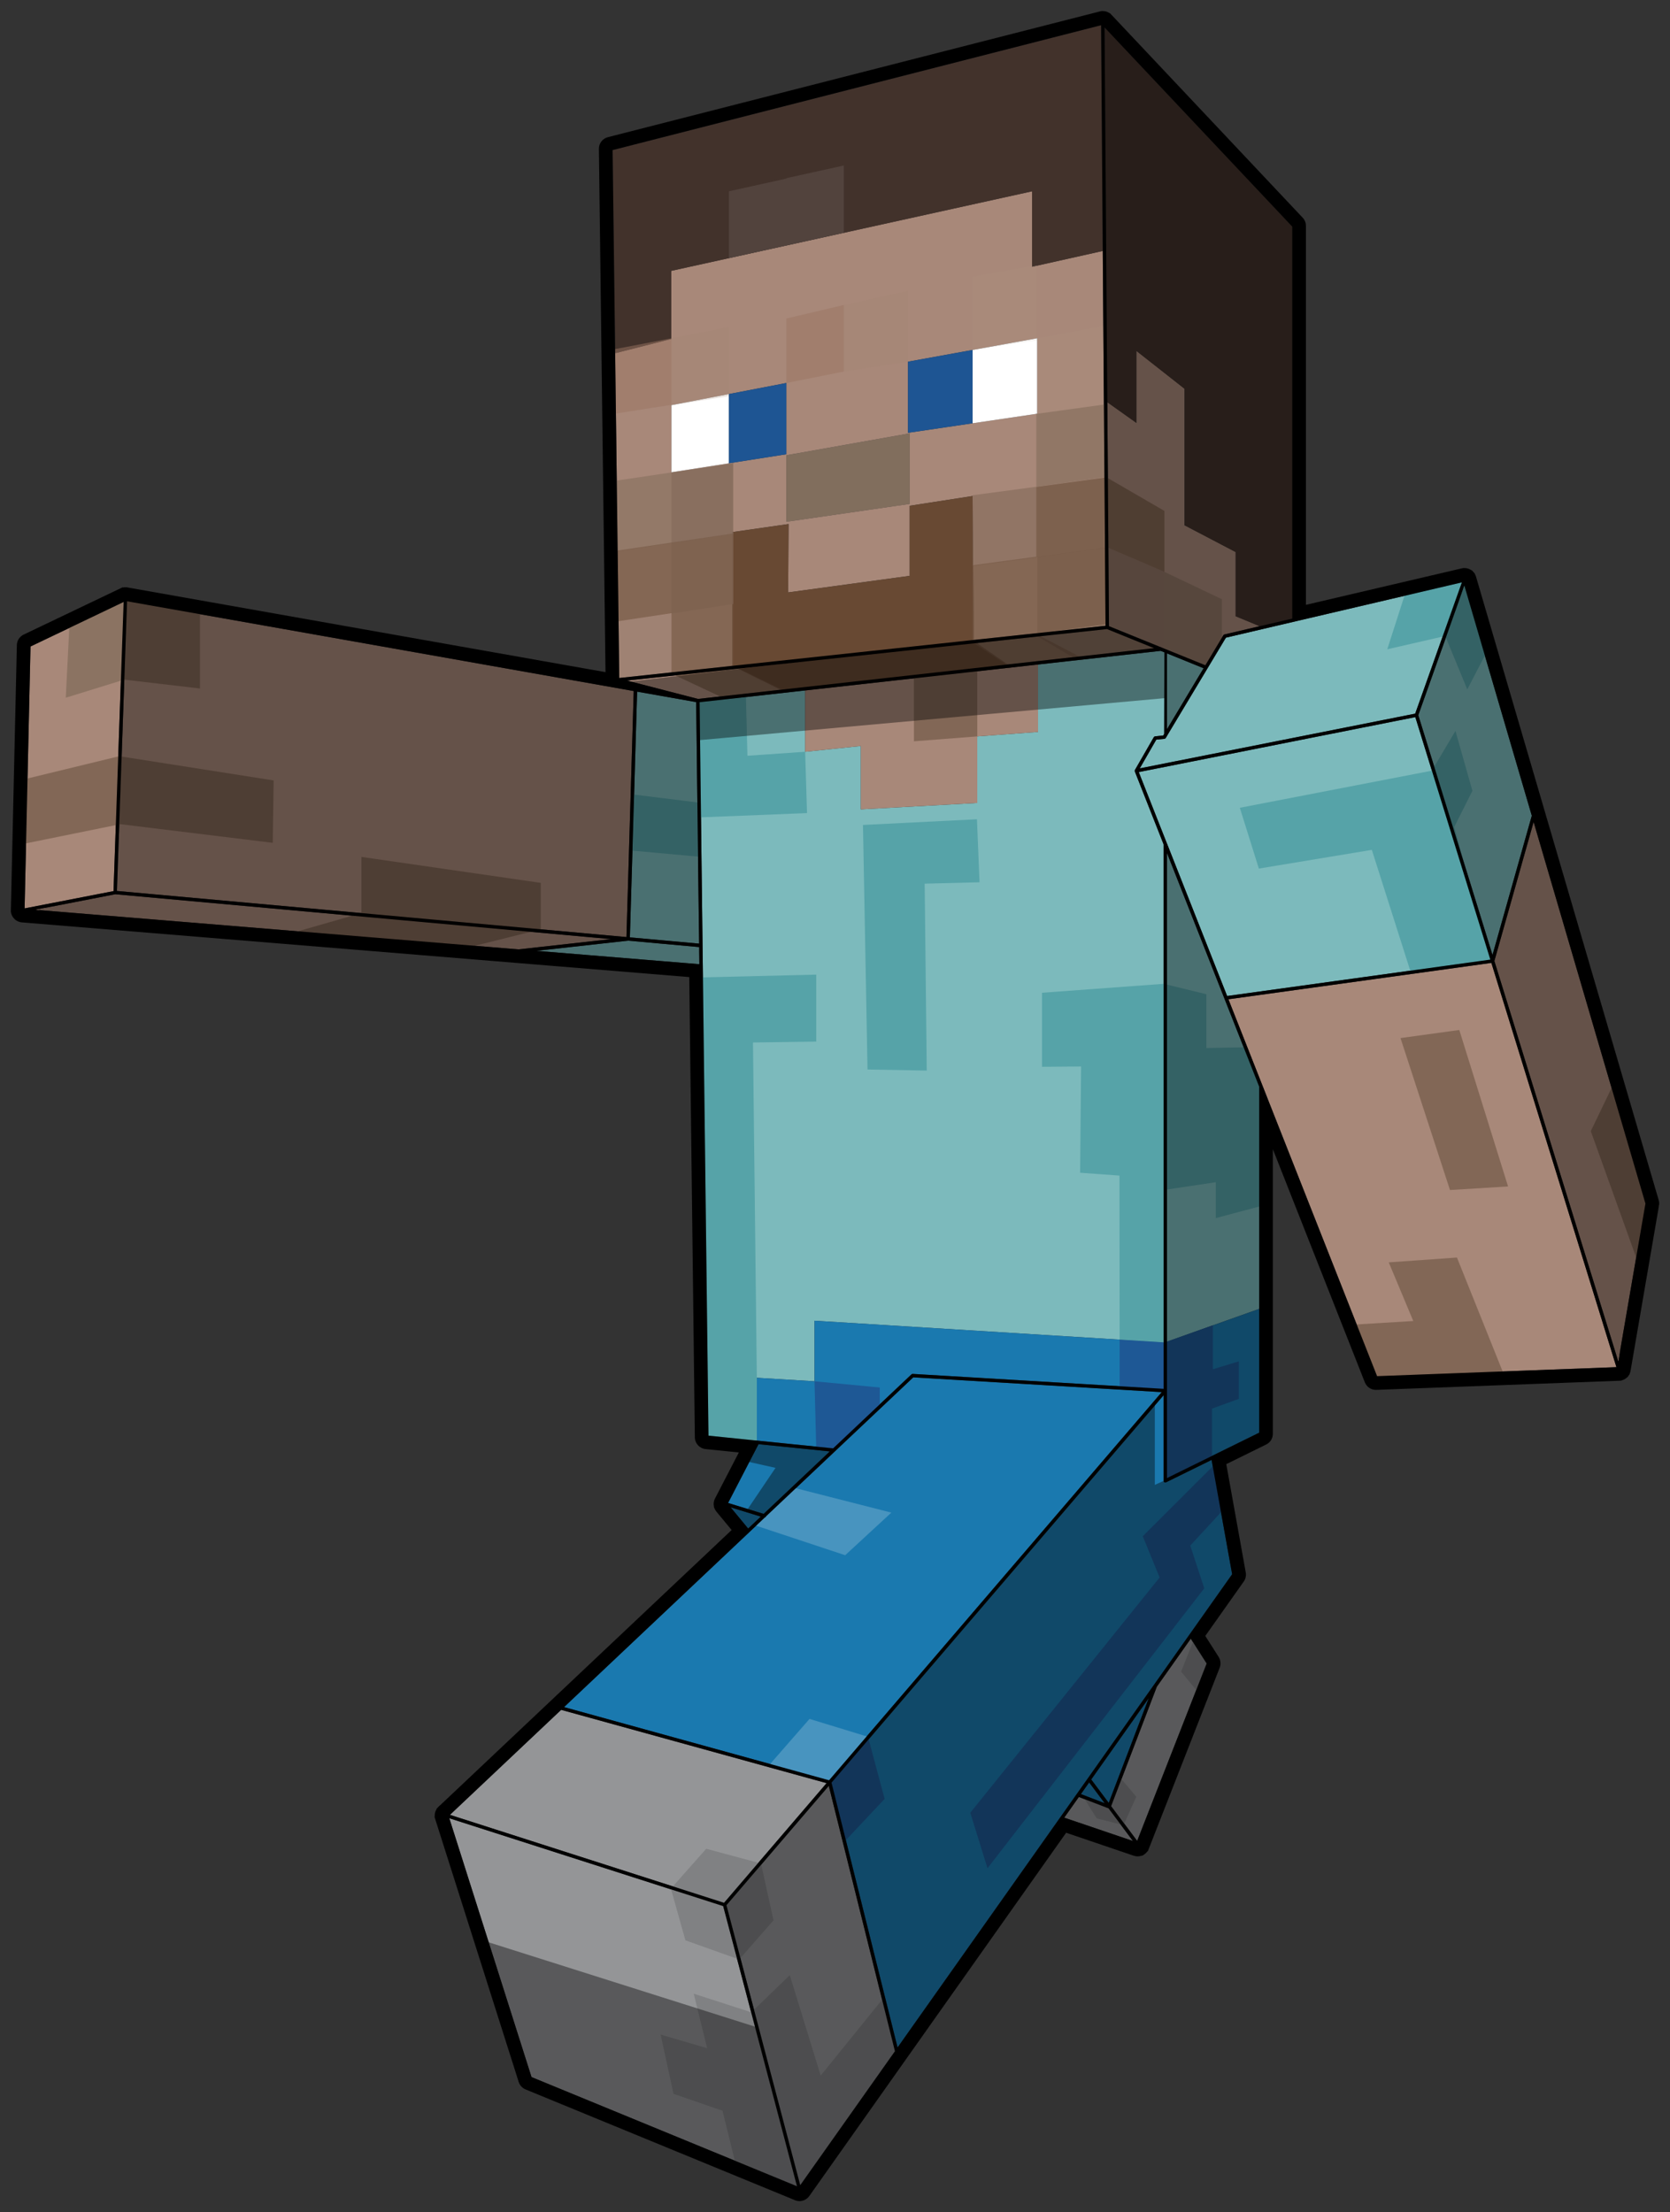 <?xml version="1.0" encoding="utf-8"?>
<!-- Generator: Adobe Illustrator 17.0.0, SVG Export Plug-In . SVG Version: 6.00 Build 0)  -->
<!DOCTYPE svg PUBLIC "-//W3C//DTD SVG 1.1//EN" "http://www.w3.org/Graphics/SVG/1.1/DTD/svg11.dtd">
<svg version="1.1" id="Layer_2" xmlns="http://www.w3.org/2000/svg" xmlns:xlink="http://www.w3.org/1999/xlink" x="0px" y="0px"
	 width="151px" height="200px" viewBox="0 0 151 200" style="enable-background:new 0 0 151 200;" xml:space="preserve">
<rect x="0" y="0" width="151" height="200" fill="#333333" stroke="none"/>
<path id="color27" style="fill:#7CBABC;" d="M105.402,66.723l5.445-9.075l21.332-4.994l-4.218,11.866l-24.905,4.949l1.495-2.599
	l0.733-0.073C105.333,66.793,105.377,66.765,105.402,66.723z M102.965,69.803l2.543,6.443c0,0,0,0.001,0,0.001l5.446,13.801
	l23.802-3.292l-6.784-21.922L102.965,69.803z M62.948,63.477l-5.339-0.946l-0.656,22.216l6.259,0.566L62.948,63.477z M132.406,52.94
	l-4.166,11.718l6.71,21.681l3.554-12.589L132.406,52.94z M56.796,85.043l-8.301,0.922l14.739,1.208l-0.019-1.549L56.796,85.043z
	 M102.603,69.707c-0.001-0.005-0.003-0.01-0.003-0.016c-0.001-0.026,0.006-0.051,0.018-0.074c0.001-0.002,0-0.005,0.002-0.007
	l1.705-2.963c0.025-0.043,0.069-0.072,0.119-0.077l0.734-0.074l3.65-6.083l-3.875-1.571l-11.091,1.235v6.095l-5.497,0.405v6.017
	l-10.53,0.579v-5.728l-5.034,0.521v-5.543l-9.544,1.063l0.289,23.849c0,0.003,0,0.006,0,0.008l0.515,42.452l4.368,0.444l0.001-5.674
	l5.218,0.316v-5.475l0.164,0.01l31.398,1.944V76.336l-2.601-6.592C102.604,69.732,102.604,69.719,102.603,69.707z M105.52,121.298
	l8.333-2.961v-20.1L105.52,77.12V121.298z"/>
<path id="color26" style="fill:#949597;" d="M65.466,172.029l-24.783-7.951l10.055-9.493l24.002,6.626L65.466,172.029z
	 M100.228,163.49l-2.679-1.028l-1.322,1.87l6.215,2.111l-2.208-2.953C100.232,163.491,100.23,163.491,100.228,163.49z
	 M107.668,148.152l-3.07,4.342l-4.128,10.797l2.352,3.145l6.279-16.039L107.668,148.152z M40.625,164.384l7.435,23.403l24.004,9.869
	l-6.675-25.327L40.625,164.384z M65.686,172.247l6.671,25.311l8.563-12.111l-5.982-23.992L65.686,172.247z"/>
<path id="color25" style="fill:#816E5D;" d="M82.25,39.18v6.381l-11.149,1.614V41.16L82.25,39.18z"/>
<path id="color24" style="fill:#1A79AF;" d="M113.852,118.337v0.328v10.865l-8.333,4.1v-12.003v-0.328L113.852,118.337z
	 M82.577,124.524l-13.311,12.567c-0.001,0.003,0,0.006-0.001,0.008c-0.016,0.053-0.061,0.084-0.111,0.097l-18.154,17.14
	l23.961,6.615l30.082-35.091L82.577,124.524z M75.034,131.221l-6.448-0.655l-2.753,5.316l3.216,0.99L75.034,131.221z
	 M100.251,162.998l3.626-9.485l-5.209,7.368L100.251,162.998z M97.734,162.202l2.154,0.826l-1.407-1.882L97.734,162.202z
	 M105.433,134.016c-0.021,0.011-0.045,0.016-0.068,0.016c-0.028,0-0.057-0.008-0.082-0.023c-0.045-0.028-0.073-0.078-0.073-0.131
	v-7.734l-30.025,35.024l5.971,23.947l30.254-42.789l-1.858-10.334L105.433,134.016z M68.791,137.115l-2.731-0.841l1.589,1.92
	L68.791,137.115z M68.51,130.247l0.229,0.023l6.593,0.67l7.081-6.685l0.002-0.002c0.025-0.024,0.056-0.035,0.088-0.039
	c0.008-0.001,0.017-0.003,0.025-0.003c0.001,0,0.001,0,0.002,0l22.682,1.349v-3.891v-0.31l-31.398-1.944l-0.164-0.01v5.226v0.249
	l-5.218-0.316l-0.001,5.674L68.51,130.247C68.509,130.247,68.509,130.247,68.51,130.247z"/>
<path id="color23" style="fill:#A88879;" d="M11.489,54.36l45.812,8.117l-0.657,22.242l-46.071-4.168L11.489,54.36z M3.196,82.253
	l43.687,3.58l8.369-0.929l-44.831-4.056L3.196,82.253z M138.668,74.309l-3.55,12.574l11.204,36.205l2.457-14.274L138.668,74.309z
	 M72.801,67.966l5.034-0.521v5.728l10.53-0.579v-6.017l5.497-0.405v-6.095l-21.06,2.345V67.966z M55.993,61.296L55.62,31.775
	l0.038,0.15l5.036-1.28v-6.157l32.623-7.193v6.822l6.394-1.428l0.251,33.89l-11.899,1.277L87.94,44.844l-5.69,0.883v6.335
	l-10.988,1.497l0.038-6.181l-5.094,0.729V60.2L55.993,61.296z M82.25,39.18l-11.149,1.98v6.014l11.149-1.614V39.18z M82.101,39.131
	l5.839-0.863l5.839-0.863v-6.825L87.94,31.64l-5.839,1.059V39.131z M60.715,42.698l5.193-0.815l5.193-0.815v-6.443l-5.193,1
	l-5.193,1V42.698z M111.07,90.344l3.079,7.802c0,0.001,0,0.001,0.001,0.002l10.366,26.269l21.643-0.813l-11.31-36.548L111.07,90.344
	z M11.178,54.426l-8.42,4.023L2.224,82.127l8.04-1.563L11.178,54.426z M111.728,55.713v-5.804l-4.621-2.42V35.147l-4.354-3.424
	v6.509l-2.631-1.87l0.15,20.25l8.716,3.533l1.628-2.713c0.021-0.036,0.056-0.061,0.097-0.071l3.19-0.747L111.728,55.713z
	 M66.207,60.511l-9.506,1.02l6.411,1.659l30.748-3.423l0.001,0l10.488-1.168l-4.253-1.724L66.207,60.511z"/>
<path id="color22" style="fill:#42322B;" d="M116.845,20.487v35.44l-2.684,0.628l-0.258,0.06l-2.176-0.902v-5.804l-4.621-2.42
	V35.147l-4.354-3.424v6.509l-2.631-1.87l-0.003-0.382L99.871,2.475L116.845,20.487z M99.56,2.281L55.39,13.57l0.228,18.047
	l0.002,0.159l0.038,0.15l5.036-1.28v-6.157l32.623-7.193v6.822l6.394-1.428l-0.001-0.157L99.56,2.281z"/>
<path id="color21" style="fill:#FFFFFF;" d="M60.715,36.626l5.193-1v6.257l-5.193,0.815V36.626z M87.94,31.64v6.628l5.839-0.863
	v-6.825L87.94,31.64z"/>
<path id="color20" style="fill:#1E5593;" d="M65.908,35.626l5.193-1v6.443l-5.193,0.815V35.626z M82.101,32.699v6.432l5.839-0.863
	V31.64L82.101,32.699z"/>
<path id="color19" style="fill:#684933;" d="M88.063,57.855L66.207,60.2V48.108l5.094-0.729l-0.038,6.181l10.988-1.497v-6.335
	l5.69-0.883L88.063,57.855z M87.94,57.868L66.207,60.2l4.465,2.215l20.84-2.076L87.94,57.868z"/>
<path id="color18" style="opacity:0.1;fill:#B3978A;" d="M99.893,29.448v7.118l-6.113,0.924v-6.712L87.94,31.64v-6.628l5.839-1.059
	v6.628L99.893,29.448z"/>
<path id="color17" style="opacity:0.5;fill:#9A7463;" d="M55.522,31.581l5.193-1V36.6l-5.193,0.815V31.581z M71.101,28.796v5.833
	l5.193-1.039v-6.018L71.101,28.796z"/>
<path id="color16_1_" style="opacity:0.2;fill:#A48272;" d="M60.715,30.568l5.193-1v6.257l-5.193,0.815V30.568z M82.099,26.291
	l-5.805,1.281v6.018l5.807-0.891L82.099,26.291z"/>
<path id="color16" style="opacity:0.7;fill:#8B7362;" d="M66.289,41.884v6.381l-10.768,1.614v-6.395L66.289,41.884z"/>
<path id="color15" style="opacity:0.6;fill:#836A58;" d="M66.289,41.884v6.381l-5.574,0.864v-6.395L66.289,41.884z"/>
<path id="color14" style="opacity:0.4;fill:#917A6A;" d="M60.715,55.473v5.58l-5.193,0.363v-5.194L60.715,55.473z"/>
<path id="color13" style="opacity:0.7;fill:#836A58;" d="M100.087,49.466v7.132l-6.288,0.722v-6.983L100.087,49.466z"/>
<path id="color12" style="opacity:0.6;fill:#836A58;" d="M87.94,44.777l11.953-1.6v6.381L87.94,51.172V44.777z M100.087,49.466
	v7.149l5.198,2.232v-7.145L100.087,49.466z"/>
<path id="color11" style="opacity:0.8;fill:#8B7362;" d="M93.705,37.417l6.188-0.851v6.578l-6.188,0.865V37.417z M105.285,51.702
	v7.045l3.813,1.637c0.25-0.347,0.412-0.744,0.658-1.1c0.26-0.376,0.607-0.742,0.672-1.21c0.007-0.053,0.029-0.089,0.056-0.119
	v-3.779L105.285,51.702z"/>
<path id="color10" style="opacity:0.7;fill:#594B45;" d="M76.294,21.048l-5.193,1.145l0,0l-5.193,1.145v-6.044l5.193-1.148v-0.037
	l5.193-1.146V21.048z"/>
<path id="color9" style="opacity:0.9;fill:#836A58;" d="M93.629,57.435l6.535-0.724l4.466,1.966l-7.362,0.897L93.629,57.435z"/>
<path id="color8" style="opacity:0.8;fill:#917A6A;" d="M66.289,48.227v6.381l-5.574,0.864v-6.395L66.289,48.227z"/>
<path id="color7" style="opacity:0.7;fill:#765945;" d="M66.289,48.227v6.381l-10.768,1.614v-6.395L66.289,48.227z M66.289,53.698
	v6.55l-5.574,0.696v-6.395L66.289,53.698z M99.893,43.177v6.381l-6.188,0.864v-6.395L99.893,43.177z M100.087,49.47v6.952
	L87.94,58.07v-6.965L100.087,49.47z M100.087,43.177l5.198,3.016v5.51l-5.198-2.232V43.177z M93.705,57.321l4.382,2.287L91.164,60.2
	L87.94,58.07L93.705,57.321z M60.715,60.943l6.087-0.496l4.059,1.968l-5.206,0.803l-4.861-2.275H60.715z"/>
<path id="color6" style="fill:#8B7362;" d="M11.453,53.767l-0.464,7.754l-5.041,1.559l0.359-7.16L11.453,53.767z"/>
<path id="color5" style="opacity:0.9;fill:#1E5593;" d="M75.25,131.126l-1.447-0.235l-0.155-6.01l5.899,0.562l-0.003,1.709
	L75.25,131.126z M109.665,123.796v-3.983l-4.145,1.485l-0.236,0.367v1.179l-0.073-1.484l-3.975-0.249v4.243l4.048,0.272v8.383
	l4.304-2.132v-4.527l2.427-0.882v-3.389L109.665,123.796z M109.926,132.301l-6.597,6.588l1.524,3.73l-17.12,21.27l1.556,5.015
	l19.599-25.306l-1.268-3.862l3.401-3.689L109.926,132.301z M74.97,161.086l1.422,5.374l3.595-3.827l-1.488-5.539L74.97,161.086z"/>
<path id="color4" style="opacity:0.8;fill:#4C9EA2;" d="M63.427,77.474l-6.242-0.569l0.111-5.071l5.786,0.717L63.427,77.474z
	 M63.427,130.239h5.003l0.001-5.674l-0.348-30.314l5.721-0.08v-6.056l-11.133,0.27L63.427,130.239z M133.132,71.498l-1.531-5.413
	l-2.132,3.591l-17.365,3.356l1.721,5.495l10.215-1.691l3.488,10.965l7.32-0.746l-3.357-12.287L133.132,71.498z M109.079,94.755
	v-4.868l-3.868-0.94l-10.994,0.807v6.693l3.533-0.028l-0.087,9.607l3.559,0.258l0.014,14.826l3.975,0.249v-13.771l4.723-0.706v3.245
	l4.697-1.254v-9.508l-2.179-4.679L109.079,94.755z M88.336,74.069l-10.307,0.515l0.412,22.109l5.354,0.096l-0.187-16.898l4.96-0.127
	L88.336,74.069z M132.669,62.327l2.2-4.237l-2.179-5.841l-3.341,0.557l-2.176,0.486l-1.739,5.41l5.243-1.203L132.669,62.327z
	 M72.97,73.511l-0.169-5.545l-5.219,0.361l-0.136-5.32l-0.068,0.023l-4.256,0.317l0.204,10.549L72.97,73.511z"/>
<path id="color3" style="fill:#4894BF;" d="M73.197,155.404l5.4,1.652l-3.627,4.03l-5.4-1.531L73.197,155.404z M80.596,136.754
	l-8.807-2.248l-3.67,3.348l8.302,2.752L80.596,136.754z"/>
<path id="color2" style="fill:#808183;" d="M61.976,175.424l-1.315-4.672l3.195-3.608l4.952,1.331l1.133,5.139l-3.105,3.541
	L61.976,175.424z M100.24,163.302l-2.29-0.835l1.217,1.932l2.359,0.598l-0.937-1.268l1.03,1.208l1.125-2.493l-1.469-1.745
	L100.24,163.302z M108.015,148.058l-1.22,3.073l1.898,2.305l0.994-3.028L108.015,148.058z M74.205,187.653l-2.793-9.082
	l-3.473,3.357l0.001,0.005l-5.214-1.685l1.213,4.929l-4.206-1.233l1.165,5.357l4.432,1.529l1.322,5.372l5.58,2.025l-0.89-3.498
	l1.034,3.889l8.809-12.585l-1.325-5.365L74.205,187.653z"/>
<path id="color1" style="opacity:0.9;fill:#7F6452;" d="M82.638,61.159l5.727-0.506v5.924l-5.727,0.444V61.159z M18.081,54.939
	l-6.628-1.172l-0.458,7.649l7.086,0.831V54.939z M1.761,70.558l0.08,5.792l9.042-1.837l13.778,1.686l0.08-5.64l-13.959-2.192
	L1.761,70.558z M32.678,82.551l-6.769,1.941l15.227,1.464l7.76-1.939v-4.197l-16.217-2.347V82.551z M125.569,114.129l2.218,5.303
	l-5.759,0.347l2.381,5.431h11.948l-4.621-11.518L125.569,114.129z M146.096,97.572l-2.256,4.693l4.485,12.493l1.68-5.769
	L146.096,97.572z M126.632,93.851l4.474,13.738l5.252-0.323l-4.41-14.146L126.632,93.851z"/>
<path id="outline" d="M149.977,108.5l-16.518-56.365c-0.02-0.067-0.045-0.131-0.077-0.193l-0.023-0.067l-0.11-0.133l-0.014-0.016
	l-0.014-0.016l-0.119-0.13l-0.087-0.043c-0.062-0.041-0.129-0.075-0.2-0.103c-0.043-0.017-0.092-0.033-0.142-0.045
	c-0.078-0.019-0.165-0.03-0.251-0.03c-0.017,0-0.034,0-0.052,0.001h-0.084l-0.102,0.022l-14.102,3.301V20.425
	c0-0.276-0.104-0.539-0.292-0.74L100.501,1.34l-0.13-0.138l-0.087-0.038c-0.074-0.047-0.154-0.084-0.237-0.111L99.946,1.02
	l-0.058-0.005C99.839,1.006,99.782,1,99.717,1h-0.046l-0.007,0.001L99.58,1.002l-0.012,0.003h-0.004L99.45,1.033L54.966,12.401
	c-0.486,0.124-0.82,0.561-0.814,1.062l0.598,47.305L11.54,53.113l-0.08-0.016l-0.049,0c-0.003,0-0.007,0-0.01-0.001l-0.025-0.002
	l-0.036,0c-0.024,0-0.047,0.001-0.07,0.002h-0.033l-0.016,0.004c-0.019,0.002-0.037,0.005-0.056,0.008h-0.098l-0.195,0.092
	l-8.733,4.173c-0.371,0.178-0.606,0.542-0.615,0.952L0.983,82.291L0.98,82.415l0.015,0.061C0.997,82.492,1,82.508,1.003,82.524
	l0.022,0.112l0.033,0.071c0.01,0.026,0.021,0.051,0.033,0.076c0.034,0.07,0.071,0.13,0.113,0.185
	c0.035,0.046,0.072,0.087,0.112,0.126c0.053,0.051,0.107,0.093,0.169,0.132c0.037,0.023,0.086,0.052,0.15,0.08
	c0.062,0.027,0.118,0.044,0.164,0.055c0.06,0.017,0.121,0.028,0.184,0.032l60.34,4.944l0.504,41.609
	c0.006,0.551,0.425,1.009,0.974,1.064l3.005,0.305l-2.154,4.16c-0.068,0.131-0.109,0.275-0.119,0.428l-0.007,0.101l0.013,0.09
	c0.003,0.023,0.006,0.046,0.009,0.068l0.007,0.091l0.059,0.142c0.019,0.045,0.042,0.09,0.07,0.135
	c0.028,0.048,0.059,0.093,0.094,0.135l1.376,1.663l-26.377,24.903l-0.025,0.009l-0.139,0.146l-0.124,0.124l-0.039,0.095
	c-0.039,0.068-0.07,0.14-0.094,0.215c-0.016,0.051-0.026,0.097-0.034,0.144c-0.012,0.073-0.017,0.147-0.015,0.221l-0.009,0.099
	l0.055,0.181l7.549,23.764c0.098,0.306,0.323,0.551,0.619,0.673l24.347,10.01l0.048,0.021l0.048,0.014
	C72.07,198.983,72.18,199,72.292,199c0.355,0,0.686-0.173,0.889-0.465l23.218-32.838l6.118,2.079
	c0.119,0.039,0.233,0.057,0.348,0.057c0.123,0,0.244-0.021,0.359-0.062l0.101-0.016l0.181-0.132c0.082-0.061,0.152-0.13,0.212-0.207
	l0.075-0.07l0.08-0.199l6.41-16.373c0.125-0.324,0.089-0.687-0.095-0.976l-1.208-1.893l3.479-4.92
	c0.166-0.235,0.232-0.532,0.182-0.815l-1.762-9.799l3.608-1.775c0.373-0.183,0.604-0.555,0.604-0.971v-25.727l8.316,21.074
	c0.163,0.416,0.559,0.685,1.007,0.685h0.017l0.023-0.001l21.954-0.825l0.154-0.006l0.086-0.032c0.061-0.016,0.12-0.038,0.177-0.064
	c0.043-0.02,0.083-0.043,0.123-0.068c0.048-0.031,0.093-0.065,0.135-0.102l0.077-0.056l0.087-0.123l0.092-0.128l0.022-0.074
	c0.033-0.077,0.058-0.159,0.073-0.244l2.572-14.947C150.033,108.824,150.023,108.656,149.977,108.5z M132.406,52.94l6.098,20.81
	L134.95,86.34l-6.71-21.681L132.406,52.94z M134.756,86.756l-23.802,3.292l-5.446-13.801c0,0,0,0,0-0.001l-2.543-6.443l25.007-4.969
	L134.756,86.756z M132.18,52.654l-4.218,11.866l-24.905,4.949l1.495-2.599l0.733-0.073c0.049-0.005,0.092-0.032,0.117-0.074
	l0.104-0.173c0.004,0.002,0.01,0.001,0.014,0.003v-0.027l5.328-8.879L132.18,52.654z M108.827,60.414l-3.307,5.512v-6.853
	L108.827,60.414z M116.845,20.487v35.44l-2.684,0.628l-0.258,0.06l-3.19,0.747c-0.041,0.01-0.076,0.035-0.097,0.071l-1.628,2.713
	l-8.716-3.533l-0.15-20.25l-0.003-0.382L99.871,2.475L116.845,20.487z M63.112,63.19l-6.411-1.659l9.506-1.02l33.889-3.636
	l4.253,1.724l-10.488,1.168l-0.001,0L63.112,63.19z M63.212,85.313l-6.259-0.566l0.656-22.216l5.339,0.946L63.212,85.313z
	 M99.56,2.281l0.15,20.25l0.001,0.157l0.251,33.89l-11.899,1.277L66.207,60.2l-10.214,1.096L55.62,31.775l-0.002-0.159L55.39,13.57
	L99.56,2.281z M11.489,54.36l45.812,8.117l-0.657,22.242l-46.071-4.168L11.489,54.36z M2.758,58.449l8.42-4.023l-0.914,26.138
	l-8.04,1.563L2.758,58.449z M3.196,82.253l7.225-1.405l44.831,4.056l-8.369,0.929L3.196,82.253z M48.496,85.965l8.301-0.922
	l6.42,0.581l0.019,1.549L48.496,85.965z M64.061,129.795l-0.515-42.452c0-0.003,0-0.006,0-0.008l-0.289-23.849l9.544-1.063
	l21.06-2.345l11.091-1.235l0.333,0.135l-0.027,7.386l-0.08,0.134l-0.734,0.074c-0.05,0.005-0.094,0.034-0.119,0.077l-1.705,2.963
	c-0.001,0.002-0.001,0.005-0.002,0.007c-0.012,0.023-0.018,0.048-0.018,0.074c0,0.006,0.002,0.01,0.003,0.016
	c0.002,0.013,0.002,0.025,0.007,0.038l2.601,6.592v45.023v0.31v3.891l-22.682-1.349c-0.001,0-0.001,0-0.002,0
	c-0.008,0-0.017,0.002-0.025,0.003c-0.032,0.004-0.063,0.015-0.088,0.039l-0.002,0.002l-7.081,6.685l-6.593-0.67l-0.229-0.023
	c0,0,0,0,0,0l-0.08-0.008L64.061,129.795z M68.586,130.565l6.448,0.655l-5.985,5.65l-3.216-0.99L68.586,130.565z M66.06,136.274
	l2.731,0.841l-1.143,1.079L66.06,136.274z M69.155,137.196c0.05-0.013,0.094-0.044,0.111-0.097c0.001-0.003,0-0.006,0.001-0.008
	l13.311-12.567l22.468,1.337l-30.082,35.091l-23.961-6.615L69.155,137.196z M50.738,154.585l24.002,6.626l-9.274,10.818
	l-24.783-7.951L50.738,154.585z M48.059,187.787l-7.435-23.403l24.764,7.945l6.675,25.327L48.059,187.787z M72.357,197.558
	l-6.671-25.311l9.252-10.792l5.982,23.992L72.357,197.558z M96.227,164.333l1.322-1.87l2.679,1.028c0.002,0.001,0.004,0,0.005,0.001
	l2.208,2.953L96.227,164.333z M99.887,163.028l-2.154-0.826l0.747-1.056L99.887,163.028z M98.668,160.881l5.209-7.368l-3.626,9.485
	L98.668,160.881z M109.101,150.397l-6.279,16.039l-2.352-3.145l4.128-10.797l3.07-4.342L109.101,150.397z M111.41,142.324
	l-30.254,42.789l-5.971-23.947l30.025-35.024v7.734c0,0.053,0.027,0.103,0.073,0.131c0.025,0.015,0.053,0.023,0.082,0.023
	c0.023,0,0.047-0.005,0.068-0.016l4.118-2.026L111.41,142.324z M113.852,118.337v0.328v10.865l-8.333,4.1v-12.003v-0.328V77.12
	l8.333,21.117V118.337z M124.515,124.416L114.15,98.148c0,0,0-0.001-0.001-0.002l-3.079-7.802l23.778-3.289l11.31,36.548
	L124.515,124.416z M146.323,123.088l-11.204-36.205l3.55-12.574l10.111,34.505L146.323,123.088z"/>
<path id="shadow" style="opacity:0.4;" d="M117.362,20.313l0.109,35.747l-6.624,1.588l-2.021,2.766l-3.425,6.309l-0.1-3.602
	l-42.157,3.803l-0.042-0.73l0.113,19.429l0.117,2.126L1.667,82.667l8.906-2.116l0.88-26.784l45.13,8.066l0.177,0.025l-0.569-0.149
	l43.771-5.131L99.761,1.625L117.362,20.313z M132.69,52.249l-4.728,12.272l18.197,59.083l3.365-14.848L132.69,52.249z
	 M105.52,133.629l2.702-1.139l-3.805,1.76v-7.417l-39.028,45.496l2.945,10.921l-25-7.917l3.569,12.897l25.33,9.998l23.581-33.402
	l7.103,2.174l6.667-16.167l-1.915-2.681l4.082-5.402l-1.739-11.015l4.114-1.735l0.505-30.634l-9.123-23.12L105.52,133.629z
	 M69.224,137.004l6.12-5.87l-8.343-0.924l0.332,1.873l2.79,0.625l-2.548,3.772L69.224,137.004z M68.924,137.054l-3.322-1.074
	l1.524,2.798L68.924,137.054z"/>
</svg>
